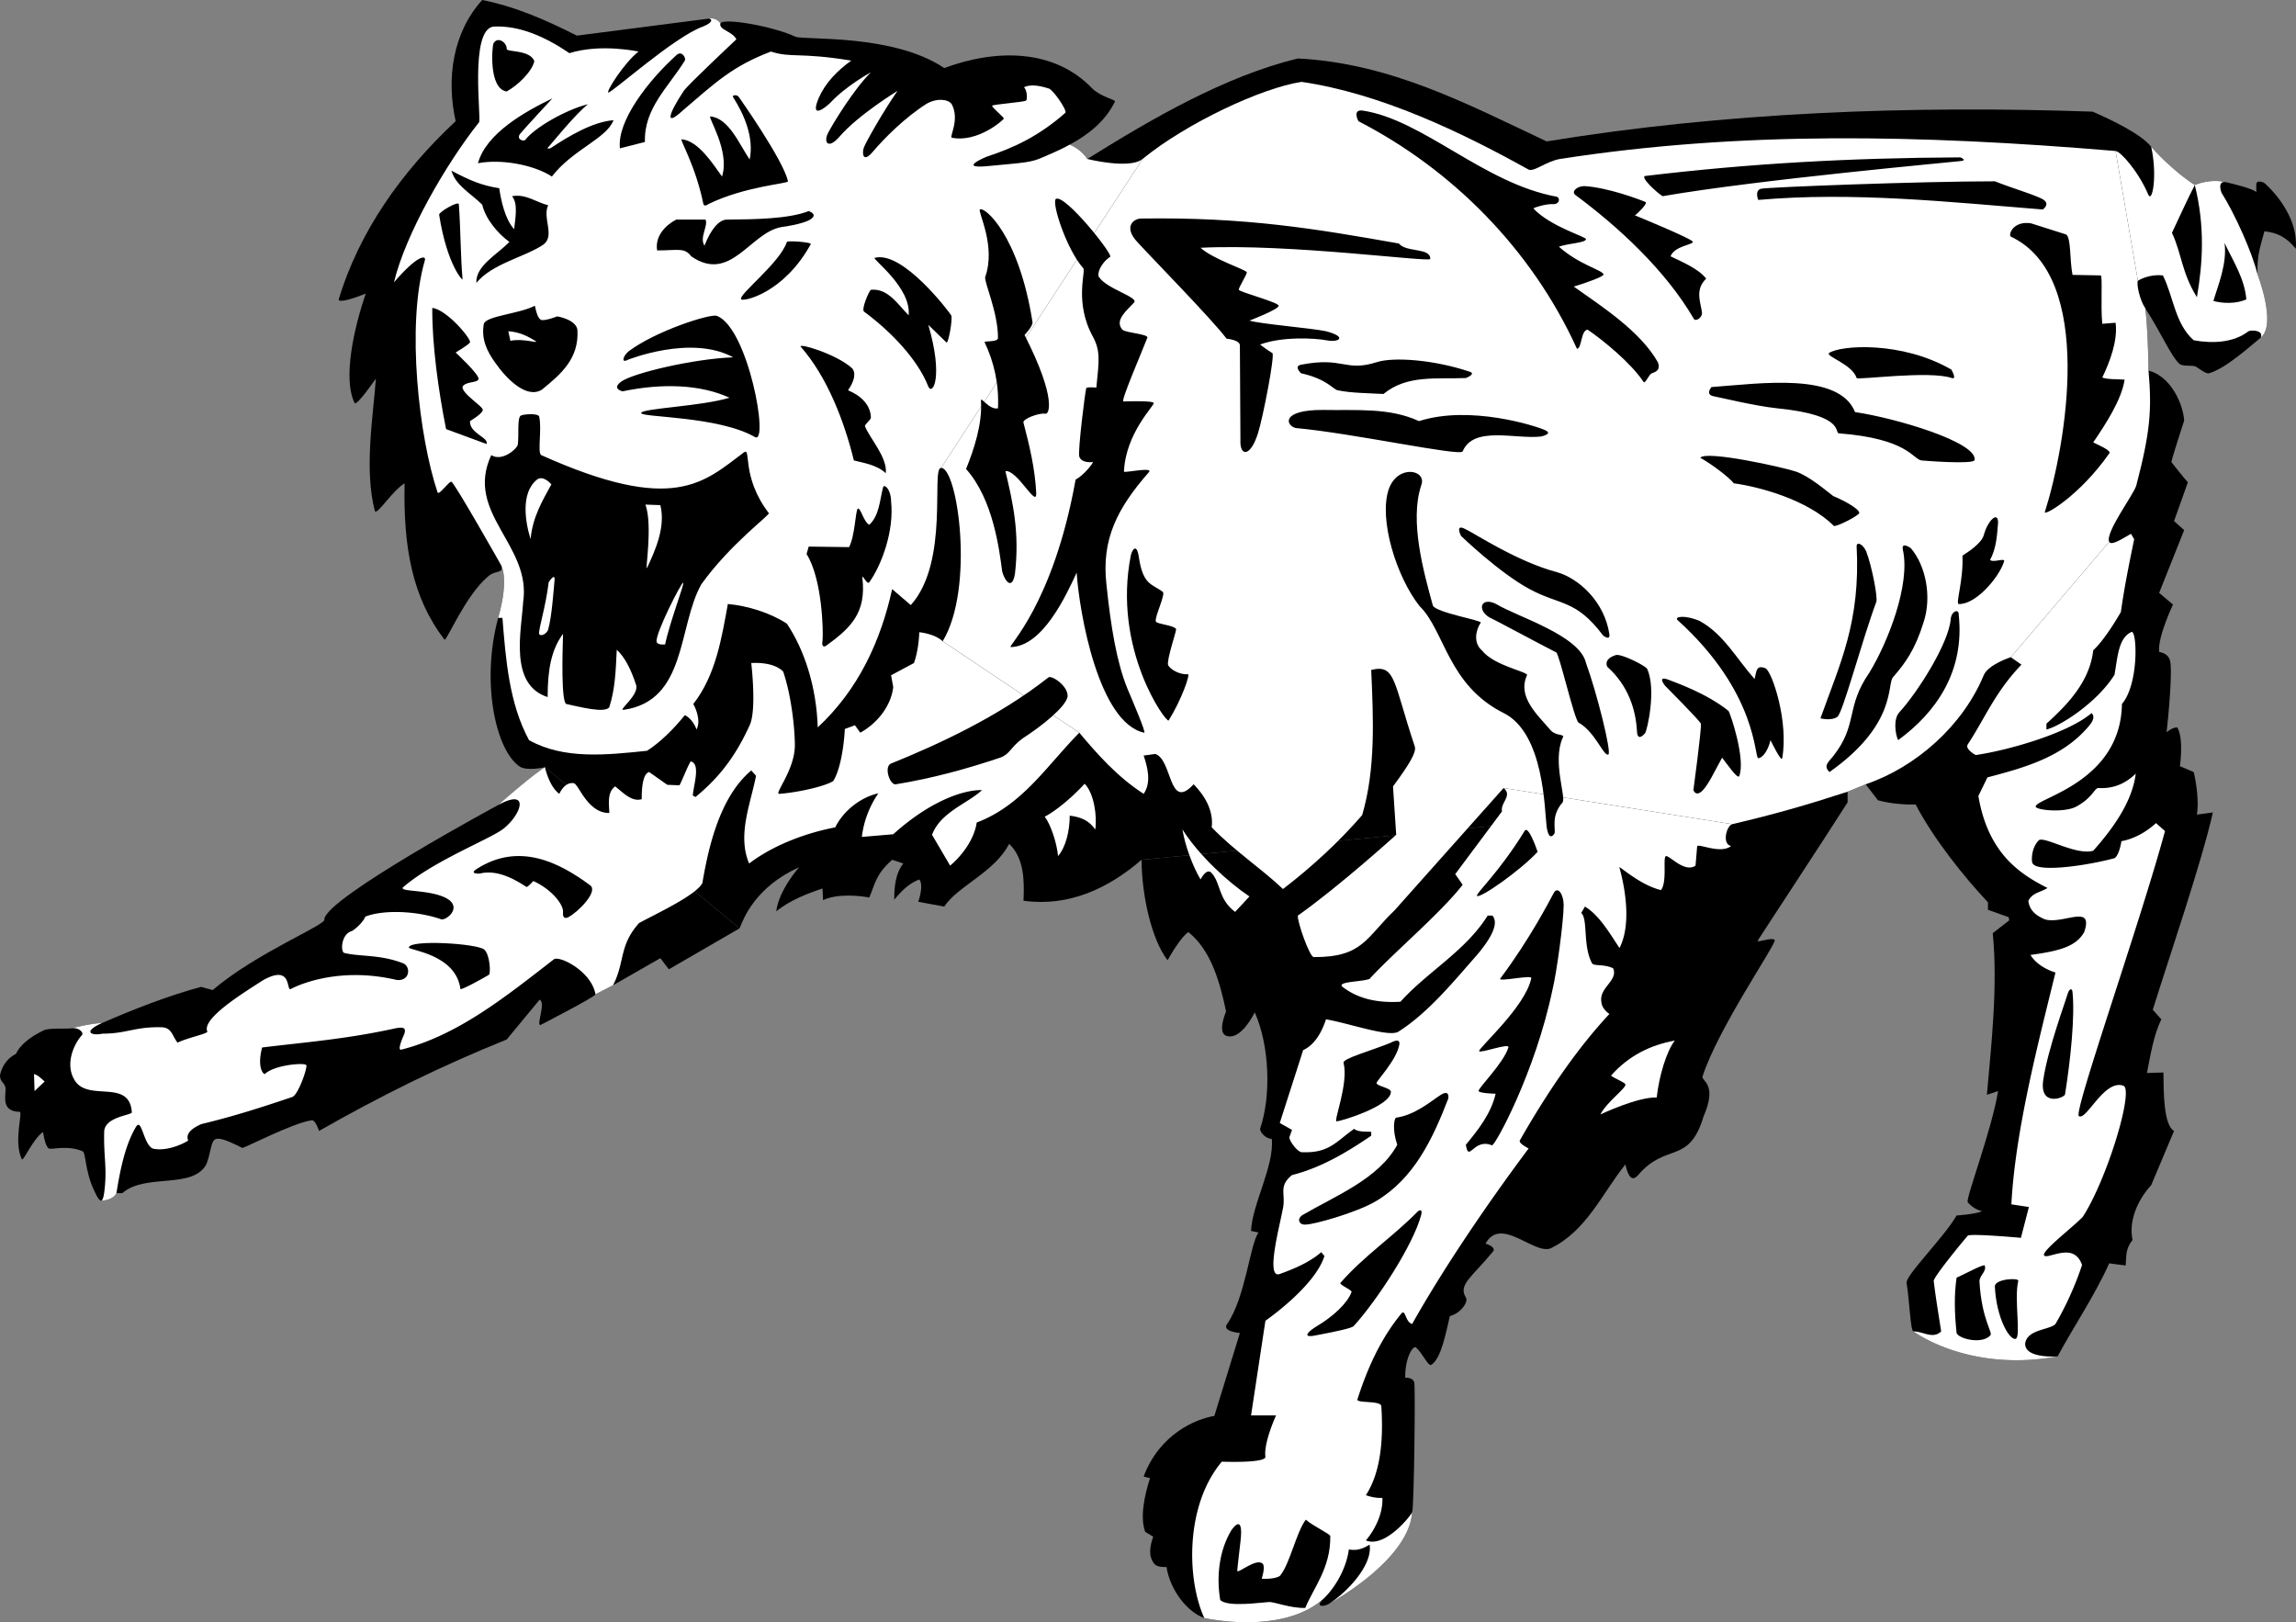 <svg xmlns="http://www.w3.org/2000/svg" width="431.836" height="305.101"><rect width="100%" height="100%" fill="#808080" stroke="none"/><path d="M102.5 144.297c-2.828 1.785-8.8 7.101-8.8 7.101s-32.454 17.493-32.7 21.5c.54.977-12.75 6.258-21 13.301l-2.2-.601c-6.476 1.773-12.78 4.265-18.6 6.8 0 0-2.028.032-5.7 1-.95.133-3.957-.09-5.102.301-1.57.723-4.355 2.25-5.398 4.5-2.035 1.051-2.7 2.727-3 4 .012 1.746 1.332 1.23 1 3.399.04.765-.621 3.48 2.7 3.5.64.054-1.196 5.554.398 8.902.242.61 2.09-3.848 4-5.102 0 0 .347 2.704 1.101 3.102.473.266 3.477-.688 6.301.5.719.29.406 3.754 2.3 7.598.481 1.101.927 1.777 1.298 1.699 2.293-.09 2.8-1.399 2.8-1.399H23c4.395-3.824 13.129-.656 15.8-5.398 1.727-4.496-.14-6.586 6.798-3.102.539-.074 9.691-4.777 13-5.199.742-.156 1.402 2 1.402 2 11.879-6.777 23.098-12.277 35.3-17.199l6.2-7.5c1.18.652-.582 4.504.098 4.797 0 0 10.43-5.352 10.402-5.797l3.3-1.703 8.9-5.098 1.6 2.098 13.298-7.7-36.598-30.3M214.7 161.7c.046 6.69 1.866 14.964 4.898 18.898.636-1.149 2.543-4.375 3.902-5.301 4.36 3.418 6.004 9.754 7.098 14.902-.246.692-1.563 3.918 0 4.598 2.25.785 4.3-2.293 5.402-4.399 2.77 6.243 3.125 15.657 1 21.899.098 1.035 1.418 1.914 2.2 1.902.495 5.082-3.716 12.332-3.9 17.301l1.4.297c-1.598 2.172-2.446 12.23-5.9 17.203-1.034 1.438 2.4 1.7 2.4 1.7l-4.802 15.597c-3.472.566-10.308 3.383-13.3 11.402l1.203.301c-1.055 3.238-1.926 7.43-.903 10.098l1.5.902c-.625 1.77-.964 3.691.2 5.098.64.777 2.3.601 2.3.601.688 4.43 3.973 8.508 7.102 9.598 0 0 14.559 3.34 22.398-3.598-1.68 1.586.114 1.531 1.102.899 0 0 14.965-8.04 15.598-17.2.367-.843.629-23.46.402-24.398-.242-.996-1.7-.902-1.7-.902-.066-3.676 1.4-6.02 2-5.7 1.247 1.059 2.274 3.579 2.9 3.301 1.925-1.277 2.745-6.117 3.5-9.199 1.945-.437 3.562-2.637 3-3.5-1.493-2.363 1.148-3.828 5-8.5.84-.758-.657-1.46-1.302-1.602 2.848-5.226 9.036 2.02 12.2.899 6.75-3.223 9.742-10.348 14.101-15.797.305 1.223.922 3.715 2.399 2 5.27-6.203 9.55-1.863 12.3-11 2.649-6.055-.285-6.645-.199-7.5 2.88-9.027 13.938-25.043 13.602-25.703-.43-.633-3.422.598-3.203.101.71-1.152 12.804-19.535 16.902-26v-2L214.7 161.7m136.198-14.2 2.301 3c2.262.645 5.121.863 7.102.797 3.41 6.555 9.238 13.773 13.597 18.402v1.399l3.903 1.402.097.598-3.097 2.402c.988 10.05-.29 21.184-1.102 30.398l2.102-.699c-1.156 7.281-6.153 20.305-5.703 20.899.761.902 1.64 1.43 2.703 1.699-1.281.566-4.801.8-4.801.8-2.309 4.055-9.68 11.317-9.402 12.7.558 3.39.71 9.066 1.3 9.101 0 0 10.301 7.774 27.102 4.7 3.043-5.66 7.004-11.465 9.7-17.5l3.1.402c.161-1.879-.077-3.082 1.298-4.8-.758-3.442.855-7.434 3.5-10.302l4.3-10.199c-1.957-1.129-1.957-7.144-2-11l-3.097.098c.676-3.399 1.203-6.918 2.699-10.098l-1.602-1.8c2.895-9.274 9.258-27.903 11.301-37.102l-3 .402c.399-2.289-.097-6.015-.601-8L410 144.098s.777-5.227-.5-7.301c-.71.004-1.355.414-2 .902.293-2.426 1.211-12.078.598-13.601-.239-.73-.809-1.25-2-1.5-.328-2.746 2.601-8.899 2.601-8.899l-2.601-2.199 4.703-11.8-1.903-1.7 2.602-7.3c-.848-.907-3.102-3.802-3.102-3.802.008-.437 2.403-7.8 2.403-7.8-.223-3.313-2.63-8.387-6.703-9.399 0 0-.075-7.328-.598-11.699l-52.602 89.5"/><path d="M403.5 58c3 4.629 4.906 9.176 6.5 10.5.973.508 2.367.07 3.098.5.37.23 1.836 1.402 2.402 1.2 3.27-.99 7.777-5.15 9.7-6.7 3.081-2.43-.602-11.902-.602-11.902-.13-3.563.543-5.293 1.3-8.098 2.528.281 4.188 1.164 5.903 3.297.437-5.363-3.301-9.98-5.801-12.297-.52-.383-1.531-.543-1.602 0-.093.395 0 1.598 0 1.598-1.18-.762-4.191-1.465-5.597-1.801-3.172-.8-6 .5-6 .5-4.54-2.95-8.203-7.2-8.203-7.2-1.95-2.406-7.184-4.913-11-6.597-34.618-1.2-69.157.121-102.7 5.598-14.902-7.016-29.336-14.715-46.8-15.598-13.774 3.348-27.504 11.355-39.598 18.898L93.7 116.2c-3.266 12.063-.481 25 4.1 28 1.43.856 4.7.098 4.7.098l36.598 30.3c.761-1.894 2.96-7.761 11.203-11.5 0 0-3.813 4.266-4.301 8.301 2.512-2.07 5.945-3.39 8.7-4.3l.1 2.199c2.66-1.29 6.91-.848 8.7-.5 1.086-2.516 1.145-4.309 4.3-7.098l2.098.7c-1.527 1.855-1.73 4.73-1.699 6.8 1.578-1.922 2.899-3.097 4.7-3.8.93 1.144-.2 4.199-.2 4.199l4.899.902c2.449-3.812 9.488-6.45 12.203-11.8 2.86 2.738 2.86 6.964 2.699 10.698 8.52 1.192 16-2.328 22.2-7.699l132.8-12.8 3.398-1.399L403.5 58m-199-28.102s-1.004-1.734-3.3-2.699c3.116-1.664 6.66-4.234 8.5-8.101.12-.395-2.63-.836-4.302-2.5-7.105-7.38-17.91-7.465-27.8-3.801-9.688-6.524-26.52-5.203-28-5.899-4.262-1.988-13.59-3.597-14.098-2.5-.848-1.242-2.2-.898-2.2-.898l-24.8 3.2C102.809 3.831 97.09 1.276 90.7 0c-5.49 6.031-6.81 14.656-5 22.797-10.345 9.633-18.177 20.898-22 33.5-.071.797 3.23-.305 5.1-1.098-2.16 6.27-4.402 15.973-2.1 20.598.359.676 4-4.598 4-4.598-.56 7.453-2.212 17.11-.2 24.899.387.925 3.25-3.805 5.598-5.2-.258 12.063 1.457 21.524 7.5 29.399.379.375 3.902-8.227 8.101-11.797 1.52-1.469 3.215-.41 2.5-2.3 0 0 1.66 2.374-.5 10L204.5 29.897"/><path fill="#fff" d="M177 88c-1.941-.07 1.652 17.676-5.7 25.797l-3.5-3c-2.155 9.723-6.308 18.86-14 26-.23-7.727-2.573-14.695-5.8-19.5-3.125-2.059-7.438-3.379-11.102-3.7-1.144 6.231-2.23 13.348-6.5 18.801.516.926 1.465 3.227.602 4.801-.379-1.164-1.336-2.336-2.2-2.699-1.921 2.418-4.605 5.113-7.1 6.7-7.626.792-15.634 1.671-22.2-2-3.73-6.891-4.375-15.118-5-23h-.8c2.16-7.626.5-10 .5-10s-8.755-15.485-9.302-15.602c-.449-.118-2.375 2.672-2.597 2C78.844 82.355 76.35 61.234 79.898 49c.34-1.04-1.308-1.148-5.8 4.098 2.18-9.118 9.816-22.325 16-30.098.48-.559-1.828-17.387 2.703-18 5.148-.266 10.097 2.152 14.297 5 5.922-1.86 13-.3 13-.3-2.57 1.964-6.067 7.398-5.7 7.698.47.27 12.372-10.464 17.801-12.398 2.051-.816 1.719-1.477 1.102-1.5 0 0 1.351-.344 2.199.898-.371 1.215 2.246 1.457 3 3 0 0-8.98 8.407-9.902 9.7-2.93 4.41-3.59 6.828-.2 3.699 6.18-5.285 9.348-8.344 16.602-11.098 3.879 1.25 5.309.094 15.098 1.7-2.696 1.968-4.84 4.167-6.098 7-1.766 4.18 1.203 1.898 2.2.898 2.991-3.207 7.6-5.7 7.6-5.7-3.183 3.157-7.054 9.505-8 11.301-.968 1.723-.148 3.383 2.098.801 3.575-4.137 10.903-8.601 10.903-8.601-2.653 3.793-6.008 9.746-6.301 10.601-.367.793-.367 3.27 1.7.801 2.003-2.371 5.933-6.367 10.1-9 2.079-1.148 4.114-.797 4.7.098 1.559 2.898-.477 6.144 0 6.3 4.914 1 9.809-3.402 9.8-3.601.009-.242-2.245-2.11-2.202-2.399-.043-.261 6.226-.699 6.402-1 .266-.25.164-1.976-.402-2.5 1.16-.554 2.812-.335 4.5.2.84.015 3.59 4.086 3.3 4.601-5.144 4.52-9.828 6.633-14.898 8.301 0 0-5.82 2.402.7 1.7 6.46-.618 7.671-.618 9.898-1.602.898-.422 2.894-1.168 5.101-2.399 2.297.965 3.301 2.7 3.301 2.7s7.96 2.003 10.398 0L177 88m220.898-59.602c.926.059 4.313 3.836 6.2 8.301.754 1.363 1.675-3.828.5-9.101 0 0 3.664 4.25 8.203 7.199 0 0 2.828-1.3 6-.5-.88-.297-1.594.172-1 1.902 2.558 4.063 5.785 11.25 6.797 15.399 0 0 3.683 9.472.601 11.902.617-1.398-1.699-1.473-2.3-1.203-2.79 2.164-6.72 2.34-10.301 1.703-3.547-3.145-3.782-8.176-5.797-12.203-1.68-.195-3.469.258-4.703 1l-4.2-24.399"/><path fill="#fff" d="M402.098 52.797c-.29.594.297 3.527 1.402 5.203.523 4.371.598 11.7.598 11.7.64 7.374.347 11.484-2.297 21.597-.403 1.574-5.918 8.894-5.102 10.601l-18.5 21.7s-4.258 1.363-5.101 3.402c-3.91 9.445-12.711 17.277-22.2 20.5l-3.398 1.398c-7.441 2.422-13.922 4.297-21.7 6.102l-43-6.8-20.5 23c-5.402 5.171-5.988 8.835-15.202 8.8-.758.035-3.106-6.563-3-7.8 7.816-5.512 18.5-15.2 18.5-15.2l-.598-9.102c3.113-4.207 4.434-6.437 4.098-7.5-4.063-12.136-3.567-15.566-8.2-14.398.41 9.129.848 18.629-1.699 27.297-4.226 4.887-9.422 9.726-14.898 13.902-4.114-3.91-9.13-7.168-13.403-11.601.403-3.137-1.359-6.04-3.398-8.098-4.738 5.14-3.945-4.598-7.2-5.703l-2.202.3c.734 2.153 1.496 5.087 0 7.2-4.926-3.168-8.797-7.54-12.098-11.5l-25.7-17.2c6.048-9.933 2.821-32.667-.3-32.597l37.898-58.102c8.297-6.78 22.465-13.394 29.903-14.5 14.738 2.16 29.918 9.375 42.699 16.5 1.078.446 3.277-1.535 5.898-2 33.903-5.257 67.563-4.597 104.5-1.5l4.2 24.399"/><path fill="#fff" d="M396.7 101.898c.413.844 2.847-.828 4.1-1.5l.598 1c-.918 4.543-1.793 8.68-2.5 13.7 0 0-2.851 5.062-5.199 7.199-.664 5.879-4.8 10.191-8.8 13.8v1.102c2.683-.664 9.574-5.12 12.8-10.3.59-3.329.735-6.848 3.102-8 1.152-.903 1.594 9.656-1.703 13.5-.223 14.492-15.625 17.57-16.2 19.199-.453.718 5.239 1.363 7.602.101 2.945-1.582 3.387-3.344 4.098-3.5 2.515.156 4.851-.543 7.101-2.699-.656 5.293-4.293 10.336-8 14.5-3.215.91-9.05-2.695-10.199-2-1.113 1.063-1.465 2.91-1.3 4.098.245 2.246 10.66.632 15.5-.7.734-.43 1.175-2.336 1.3-3.199 2.512-.457 4.79-1.824 6.5-3.402l1.7 1.5c-4.923 18.078-17.274 52.926-16.2 53.601 1.422.938 4.766-7.011 8.398-5.699 1.97.918-3.164 17.785-7.699 24.7-2.8 2.765-9.691 7.898-6.398 7.3 2.101-.488 5.066-1.75 6.297 1.7a59.363 59.363 0 0 1-5 11.101c-1.07 1.145-5.352.969-5.7 3.7-.066 2.87 6.102 2.398 6.102 2.398-16.8 3.074-27.102-4.7-27.102-4.7 1.809.008 3.657 1.504 5.2 0-.465-3.039-1.059-6.523-1.399-9.5.012-.765 4.938-6.8 6.399-8.5.57-.46 10 .399 10 .399l1.5-5.797-3.297-.5c.742-13.91 5.035-30.277 8.297-43.602 0 0-3.2-.843-4.7-3.3 5.243-.735 8.543-1.504 10.102-4.301 1.852-5.453-3.98-1.383-7.402-2.399-1.504-.636-2.914-1.601-3.098-3.5.8-1.535 2.23-1.535 3.598-2.398-4.887-2.48-11.157-6.285-13-17.3l1.703-3.5c7.004-1.833 14.328-3.856 19.199-9.802.52-.656 1.094-1.535.398-2.3-4.5 3.847-15.785 7.035-21.8 7.902 0 0-2.059-1.086-1.5-2 3.293-5.027 5.164-9.867 10.101-15l-2-1.402 18.5-21.7M325.8 155c-1.14.395-1.933 3.8-.202 4.098-1.993 1.636-6.364-.621-6.399.101l-.3 3.598c-1.981 1.371-4.653-1.68-5.5-1.797-.766-.031.261 4.75-1 6.398-4.165-1.003-8.184-4.933-7.801-4.199 1.199 4.371 2.168 10.852 0 15.098-1.88-2.836-3.844-6.211-6.5-7.797l-.7 1.2c1.301 1.152.274 6.136 2 9.398.329.699 2.059.113 4 1 1.024 2.34-2.734 3.629-2.199 6.402.082 1.012.934 1.805 1.5 2.2-6.285 6.73-11.922 15.152-16.8 23.698-.399.547 1.066 1.278 1.601 1.602-7.867 10.531-15.934 22.41-21.902 33-1.305-.352-1.22-2.816-2-2-3.97 4.816-6.465 10.477-8.297 16.2-.133.76 4.531.144 4.5 1.3.383 5.824.004 12.25-2.903 16.7 0 0 1.614.624 3.102.5.156 2.968-1.488 6.136-3.102 8 3.52 1.51 8.364-4.505 8.7-5.302-.633 9.16-15.598 17.2-15.598 17.2 3.27-2.063 8.219-7.235 7.598-11.098-1.47.895-2.57 1.156-3.899.898-.605 4.309-3.18 7.805-4.8 9.301-7.84 6.938-22.399 3.598-22.399 3.598-3.305-7.25-3.629-21.152 3.3-29.399 0 0 8.18.325 8.2-.898-.371-2.648 2-7.8 2-7.8h-4.7l2.7-17.802s9.367-6.468 11.098-12.199l-.598-.699c-2.16 1.883-5.066 3.117-7.8 4.098-2.72 1.011-.02-8.989.5-11.899.8-3.074-.934-4.484 1.8-6.699 5.453-1.39 10.203-4.207 14.898-7.402v-.7c-.207-.156-2.464.137-3.199-.601-3.37 2.355-4.664 4.582-9.699 4.402-.86.153-2.473-2.047-2.5-2.8l.5-1.399-2.3-1.3 4.398-13.7c2.562-1.184 3.734-4.117 4.3-5.8 4.512.804 11.461 3.296 13.5 2.398 5.793-3.618 10.868-9.953 14.903-14.5 1.562-1.875 4.472-5.575 2.898-7.399h-.898c-4.156 6.664-11.344 10.567-16.403 16.2-4.355.261-7.996-.56-10.898-2.801-1.172-1.016 3.727-.926 5.098-1.5 4.347-4.793 13.351-12.332 17.5-17.7l-1.399-2 8.801-11.8c-.344-1.63 2.031-2.953.3-4.399l43 6.801M203 137.797c-6.203 6.305-10.691 13.61-19.3 16.902-.458 3.133-2.743 6.211-5 8.098L175.3 157c1.606-4.273 6.653-5.855 9.4-8.402-3.216-.094-9.493 1.812-16.7 8.3l-5.902.5c.347-2.882 1.375-5.668 3.101-8.199-3.312.742-6.566 3.262-8.101 6.399-5.067.972-11.344 3.113-16.2 6.8-2.27-5.359.282-11.253 1.301-16.5l-.898-1c-6.196 5.188-8.188 15.34-9.203 21.2-1.332 2.351-8.371 5.578-11.899 7.5-3.808 4.238-2.633 7.32-4.898 11.699L112 187c-.766-4.324-6.66-7.277-7.8-6.602-8.868 6.868-18.02 14.305-28.7 17-.91.274.398-2.601.398-2.601.711-1.633-.058-1.742-2-1.297-9.171 1.973-16.648 2.523-24.597 3.5-.852 3.23-.082 4.852.5 5 1.726-1.688 7.273-2.191 7.797-1.703.312.348-1.45 5.515-2.598 6-7.32 2.488-12.16 3.918-17.102 5.101-.867.38-3.199 1.454-2.5 3.102-1.05.707-4.23 2.113-6.699 1.5-1.746-.879-2.039-5.809-3.101-4.102-2.106 3.485-3.043 8.414-3.7 12.5 0 0-.507 1.309-2.8 1.399.195-.129.375-.586.5-1.5.609-4.617-.125-6.54 0-11.399-.004-2.867 5.172-3.148 5.203-3.699-.442-6.312-7.906-2.058-10.602-5.8-2.015-2.903-.531-6.672 1.102-8.602.699-.535-.551-1.633-1.801-1.399 3.672-.968 5.7-1 5.7-1-3.677 1.637-2.102 2.454.1 2 4.485.012 6.13-1.34 11.098-1.199 1.922.04 2.012 1.68 3 2.899 1.653-.868 5.7-1.688 5.602-2.098-1.074-2.375 6.23-6.922 10.398-9.602 5.657-3.218 4.368 2.09 5.301 1.602 0 0 8.012-4.496 19.899-1.703 2.488.285 2.707-2.414 1.3-3.098-4.386-1.75-8.398-1.242-11.199-2-.668-.336-.52-3.562 1.5-4.101 1.059-.633 2.305-2.028 2.5-2.7 3.254-1.308 9.559-1.16 14.301.5.832.247 3.766-1.953 1.398-3.699-3.058-2.07-9.804-1.336-8.5-2.402 5.618-4.828 15.79-8.793 18.602-10.797 3.559-2.656 5.32-7.938-.8-4.602 0 0 5.972-5.316 8.8-7.101 0 0 .766 3.621 2.7 5 0 0 .945-2.277 2.698-2 .942.105 2.57 5.648 6.7 5.601-.04-1.753-.434-3.867 1.101-5 1.453 1.133 3.13 2.98 5 2.399-.023-1.883.164-4.8 1.399-5.098l3.402 2.399 2.3.101c.602-1.14 1.427-3.375 2.098-4.5 1.91.41.575 4.352.403 6.399l.5.3c4.836-3.945 7.773-8.171 10.199-13.5 1.352-2.855.3-11.699.3-11.699 1.637-.101 4.454.043 6 1.598 1.505 4.387 2.18 10.457 2.2 13.8.04 4.739-4.066 9.36-2.902 9.2 3.675-.281 8.66-1.453 10.101-2.399 1.238-1.867 2.008-6.093 2.2-9.8l1.902-.7 1 1.399c3.183-1.742 5.82-5.043 6.199-8.598l-.402-2.199 4.3-2.3c.961-2.669 1-5.802 1-5.802 1.633.211 3.332.711 4.403 1.7L203 137.797"/><path d="M95.3 9.2c-.027.628 4.387.116 5.2 2.3-.46 2.04-3.203 4.605-5.2 5.7-3.402-.477-2.757-8.368-2.5-9 .77-1.481 2.56-.188 2.5 1m33.5 2.198c-3.109 5.016-7.706 8.997-7.5 15.301l-4.702 1.2c-.586-5.149 5.37-12.801 10.703-17.602 1.008-.836 1.777.707 1.5 1.101m19.399 22.7c.093.445-8.032.898-15 4.3-.31.25-.747.399-.9 0-1.46-7.23-4.51-12.214-4.1-12.199 3.167.246 5.952 4.735 7.6 7 1.536-4.847-2.76-11.27-2.202-11.3 3.472.296 5.425 5.19 7.402 8.101.84-4.14-1.008-8.41-3.102-11.703-.312-.473.817-.563 1.102 0 0 0 8.426 11.933 9.2 15.8m-49.4-7.8c1.696-2.238 7.575-5.66 11.798-6.7-2.375 1.833-7.067 7.673-7.399 8-.629.512.301.301.301.301 3.535-2.332 7.906-4.957 11.898-5.3-1.351 3.511-7.66 5.492-11.597 10.601-3.453-2.25-9.66-3.336-13.903-2.5 1.516-5.586 8.747-9.664 14-12.199 0 0-5.554 5.984-6.097 6.7-.73.984.644 1.476 1 1.097M292.8 37c.622.184.622 1.355-.6 1.398-1.126-.117-3.325.485-3.802.801 3.262 3.485 10.04 5.332 9.903 5.801-.16.703-3.414.762-5.102 1.398 3.813 3.399 8.11 4.352 8.399 5.2.109.398-3.192 1.57-5.598 2.3 5.34 3.79 12.469 8.364 15.8 14.2.614 1.57-.488 1.863-1.1 2.101-.59.164-1.294 2.184-1.602 1.598-2.332-3.52-7.61-7.848-10.5-9.797-1.293.117-1.07 3.562-2 3.598-8.57-18.844-23.594-33.786-41.098-42.801 0 0-1.25-2.274.8-2 11.38 1.719 22.731 13.687 36.5 16.203m75.9-7.402s1.456.566 0 .699c-1.36.176-37.99 3.476-56 6.601-1.087-.66-4.212-3.566-3.302-3.8 19.774-2.36 38.25-3.395 59.301-3.5m-274.801 5.8c.309 2.223 1.082 5.856 2.801 7.7.149-1.735.832-4.75-.398-6.2 2.636-.484 4.617 1.188 6.797 1.7-1.125 2.39 1.34 5.734-.899 7.402-3.48 2.36-9.617 3.547-12.601 7.2-.184-3.212 3.953-5.348 6.203-7.7-2.23-1.629-4.496-4.36-5.102-7-2.21-2.2-4.96-3.563-5.8-6.402 3.59 1.894 5.68 2.773 9 3.3m290.499 2.2c1.204.882-.199 1.8-.199 1.8-17.719-1.425-35.8-3.359-53.5-1.8 0 0-.758-1.735.5-2.098 1.16-.297 29.871-1.398 44-1.402 3.297 1.324 7.98 2.668 9.2 3.5M309.5 38c.492.21-1.559 2.219-2 2.5 0 0 11.043 4.516 10.898 5-.09.57-3.418.746-4.199 2.7 2.102 1.038 5.227 2.3 6.7 4.198-2.169 2.114-1.028 4.461-.801 6.301.164.996-1.098 1.817-1.5 1.301-5.32-9.164-14.25-17.39-22.399-23.402-.652-.735.594-1.614 1.801-1.598 4.277.246 10.18 2.43 11.5 3m103.3-3.203c1.973 7.95 1.473 14.777.4 21.101-2.888-4.636-2.915-8.421-4.7-12.101 1.344-2.832 2.988-6.485 4.3-9m-204 13.5c-1.905 1.293-2.5 3.297-2.1 3.8 1.448 2.247 7.519 3.786 6.6 4.801-1.37 1.493-3.745 3.34-2.202 5.102.59.594 4.882.812 4.703 1.5-1.188 3.05-5.102 12.074-4.5 12 0 0 5.535-.215 5.699.297.102.5-5.313 5.715-5.602 12.902.07.293 5.903-1.027 4.602.2-5.828 6.671-8.863 12.503-7.902 21 .847 8.136 1.941 14.624 3.902 19.5 1.008 2.382 3.648 8.546 3.2 8.398-8.571-1.836-12.2-22.516-12.7-30.098-2.031 4.395-6.41 13.875-12.402 14-.739-.035 7.953-7.847 12.203-31.5 1.094-.57 2.633-2.152 3.297-3.3-1.278.113-2.286-.149-2.598-1-.332-.868 1.098-12.305 1.3-12.899.15-.281 1.9-.102 1.9-.102.538-5.136.76-6.894-.602-9.5-3.7-6.636-1.223-12.59-1.899-13-3.12-3.535-5.98-12.336-5.101-13 1.761-.875 10.78 10.454 10.203 10.899"/><path d="M86.3 38.398c.34 4.657.321 9.961.7 14.102.168.523-2.91-2.559-4.402-12.102-.16-.464 3.582-2.664 3.703-2m107.899 22.2c.077.777-1.5 2.402-1.5 2.402 6.265 12.316 4.507 15.102 3.898 14.797-1.297-.164-4.38 1.039-4.098 1.703 1.129 4.324 2.184 8.68 2.398 13.297.07 2.797-3.558-4.465-5.8-4.2 1.449 6.048 2.68 11.614 1.8 19.301-.55 3.313-1.98 1.223-2.398-.398-.547-4.074-1.672-13.559-6.8-19.3 1.456-3.587 3.085-8.446 2.8-12.802-.09-1.035 1.45 1.715 3.2 1.399.23-4.524-.762-8.75-2.5-12.399-.352-.375 2.62.063 2.5-.898.01-4.781-2.63-10.477-2.4-11.402 2.079-5.895-1.44-12.274-1-12.7.88-.601 7.333 4.825 9.9 21.2M152 41.5c-1.488.66-4 1.074-5 1.2-5.91.995-9.563 10.652-17 5.5-1.25-1.669-2.352-1.118-6.402-1.102-.457-2.657 1.586-4.79 3.601-5.801h5.5c.54 1.187-1.199 3.367-.199 4.902 1.195-3.062 2.738-4.945 4.3-4.902 5.048-.043 11.516-.106 15.298-1.598 0 0 2.172.672-.098 1.801m111.098 4.297c1.39 1.726 6.011.734 5.902 2.902 0 .692-26.621-2.937-43.2-2.101 2.345 2.156 8.548 4.113 8.7 4.601.07.395-1.602 2.946-1.5 3.301.027.39 7.508 2.371 7.5 3 .008.691-5.5 2.797-5.5 2.797 2.098.644 11.867 1.437 14.398 2 4.09 1.066 2.442 2.164.102 1.703-2.281-.418-8.332-.746-12.5.797 0 0 1.418 1.094 2.3 1.601.548.266-1.76 12.145-2.702 15.102-1.477 4.633-3.457 4.3-3.297 1.2l-.102-17.7c.051-1.086-2.5-1.3-2.5-1.3-2.62-3.528-14.172-15.298-16.8-18.2-2.649-2.816-.72-4.426.8-4.402 19.649-.286 32.785 1.937 48.399 4.699m125.5-1.699c.96.675.632 4.636 1.203 7.601l5.297.098c.402.016-.04 5.625.3 9.101l2.5-.199c.461 3.278-1.078 7.395-2.5 10.301.98.39 2.743.281 4.2.398-.555 3.778-3.57 8.375-5.899 11.801 1.801.887 3.45 1.614 3 2.098-5.597 7.984-12.308 11.836-12.101 11 3.949-12.473 9.582-44.3-6.399-51.797-.52-.387.473-3.027 3.801-2.5l6.598 2.098m-236.098 1.8c-5.05 9.215-12.617 10.864-13.102 10.399-.617-.856 7.29-6.82 8.602-10.797.11-.29 4.621.043 4.5.398m26.398 13.399c.34.547-.539 5.496-.898 5.101l-3.402-3.3c2.882 9.855.793 13.375 0 11.601-2.004-5.156-7.13-10.437-12.098-14.101-.531-.407.898-3.817 1.3-4.098 3.25-.332 5.141 2.855 7.098 4.797.532-5.176-6.84-10.563-6.398-10.797 5.277-1.46 14.078 10.242 14.398 10.797m-77 .903c.907.093 2.903-.7 2.903-.7s3.488.562 3.797 2.5c.351 5.434-3.082 8.36-6.7 11.297-2.894 1.77-6.656-2.082-8.699-5-1.652-2.274-2.71-4.54-2.199-7.399.457-1.496 6.684-1.87 9.598-3.398.21.914.539 2.562 1.3 2.7m-13.5 4.198c-.328.504-2.699 1.899-2.699 1.899s4.551 4.215 4.301 5c-.191.754-2.324.383-3 1.402-.262 1.27 3.91 3.754 3.8 4.399 0 .675-2.402 2.101-2.402 2.101-.128 2.313 3.61 3.082 3.102 4.301l-7.602-2.8c-1.437-7.173-2.648-15.888-2.597-22.802 2.851.403 7.386 5.903 7.097 6.5M142 82.2c-6.824-3.942-21.215-3.68-21.402-4.5-.164-.895 11.34-1.27 16.601-2.903-5.48-2.524-12.738-2.746-20.101-1.2 0 0-2.106-.44-.297-1.8 2.16-1.613 13.597-4.32 21.097-4.598-7.937-4.344-19.898.5-19.898.5-1.129.613-.89-.664.2-1.601 5.093-3.856 15.39-7.137 16.6-6.7 5.923 2.16 9.9 24.313 7.2 22.801"/><path fill="#fff" d="M100.8 64.2c.45.417-2.523-.618-4.8-.102l-.402-1.801c2.066.14 3.625.89 5.203 1.902"/><path d="M159.5 73.398c2.36.965 4.23 2.723 4.3 5.102.04.484-1.28 1.363-1.1 1.7.87 2.218 4.245 5.84 3.898 8.8-1.66-1.582-4.227-1.95-6-2.402-1.832-7.47-5.032-15.735-10-21.399-.508-.738 6.566 1.317 9.601 4 0 0 1.442 1.094-.699 4.2M367 69.5s1.148 1.93.098 1.598c-4.172-1.457-17.653.406-17.899 0-.777-2.567-5.84-4.067-5.199-4.7 2.148-1.484 13.66-2.3 23 3.102m-90.602.398c1.329.43-.699 1.2-.699 1.2-5.57.23-11.054-.653-15.5 3-2.512-.149-6.176-.168-8.601-.7-.86-.136-1.946-2.101-6.899-3.199 0 0-1.437-1.344 0-1.601 8.008-1.582 8.238 1.437 14.301-.5 3.18-.996 10.715-.438 17.398 1.8m72.5 7.602c7.774 1.152 22.954 5.664 22.5 9-.117.937-10 .098-10 .098-1.648-.246-2.527-4.094-15.5-5.098-1 .012 1.422-3.398-11.597-4.703-4.324-.457-10.52-1.996-12.102-2.297-1.5-.36-.3-1.703-.3-1.703 9.25-.68 23.992-2.836 27 4.703m-82.001 1.7c9.582-3.079 22.047.921 23.7 1.698 1.648.723-.797 1.2-.797 1.2-4.742.55-12.66-2.09-14.703 2.8-.453.977-20.836-3.453-31.399-4.398-1.906-.492-2.785-3.426 5.102-3.402 6.34.125 12.41-.493 18.097 2.101m-165.5-.902c.575 2.402-.37 6.844.403 7.3 24.969 11.204 30.578 5.118 38.097-.5 1.497-1.097-.59 4.489 4.7 11.403.32.3-7.16 5.695-12.7 13.398-4.445 7.98-2.687 21.883-14.597 23.602-1.203.152 3.11-2.86 2.297-4.8-.86-2.637-2.028-5.079-3.598-6.5-.188 3.972-.297 7.359-1.402 10.8-.809 1.203-5.63-.074-8.098-.602-.96-.503-.719-9.46-.602-13.199-2.23 3.035-2.89 6.754-2.898 11.899-7.297-2.352-4.941-12.403-4.602-17.899 1.598-10.722-11.078-16.703-6-27.601 2.055 1.304 4.891-1.227 5-2 .223-1.887-.132-4.813.5-5.399.36-.293 3.13-.535 3.5.098m243.402 15c1.595.644 4.61 2.187 4.9 3.101.237.45-4.47 2.825-4.802 2.5-4.906-4.914-14.078-7.375-18.8-8-.887-1.136-4.078-3.554-6.297-4.8.988-1.461 15.87 1.84 18 2.601 2.48.844 5.668 3.594 7 4.598m-77.501-2c-2.218 6.695.454 16.258 2.2 22.601.598 1.313 9.254 2.778 9 3.2-1.008 1.515-1.36 3.863.2 5.199 2.312 2.973 8.855 4.058 8.5 4.703-1.876 4.078 1.995 7.453 4.5 10.398 1.132 1.133 2.745.547 2.198 1.399-1.945 4.426.696 11.172 0 12.101-2.168 2.508-1.328 4.676-1.5 5.801 0 0-1.03 1.926-1.5-1.199-.41-3.04-.402-17.578-8.097-21.402-10.5-5.25-11.086-15.516-15.801-20.098-4.379-5.54-7.723-16.363-5.8-22 1.714-4.805 7.284-3.629 6.1-.703"/><path fill="#fff" d="M103.7 91.098c-1.614 2.976-3.552 6.144-3.9 10.3-.972-3.054-1.96-8.664 1.2-11.199 1.203-.926 2.7.899 2.7.899"/><path d="M167.598 94.297c.597 5.543-1.778 11.965-4.098 15.203-.43.613-1.387-1.742-1.3-.8.76 6.527-2.134 9.366-6.9 12.8 0 0-.866.492-.6-1 .175-1.586-.024-11.61-3-16.3l.398-1.403 7.601.101c1.106-2.156 1.172-6.535 1.602-7.199.504-.492 1.11 2.477 2.199 3 1.879-1.765 1.945-4.515 2.598-7.101.273-.625 1.48.476 1.5 2.699"/><path fill="#fff" d="M124.2 95c1.007 4.09-.884 8.36-2.5 11.797-.43.785 1.109-7.906-.302-11.899L124.2 95"/><path d="M375.8 98.297c-.187 2.246-.296 4.777-1.5 7 .63.637 3.052-.574 2.598.402-1.043 3.094-5.378 8.043-8.5 7.899-.628-.067.922-4.477.7-9.098 1.21-.766 3.523-2.305 4-3.8.734-2.798 2.71-4.669 2.703-2.403m-83.001 9.301c4.141 1.16 8.981 5.558 9.9 11.699.152 1.324-1.2.203-1.2.203-5.117-6.813-8.078-5.61-13.8-8.703-5.72-3.067-12.9-10-12.9-10s-1.237-2.367.798-1.297c2.129 1.043 9.843 6.145 17.203 8.098M351 103.7c1.078 2.808 2.207 8.718 1.898 9.5-2.718 7.32-6.238 20.675-7.3 21.597-1.137.836-3.2.3-3.2.3 3.645-10.265 7.563-18.054 6.801-32.398-.008-.836 1.137-.476 1.801 1m8.398-.601c2.836 3.32 3.961 9.183 2.403 13.902-1.61 5.21-3.48 7.742-5.703 10.297-1.297 1.187.902 8.777-12 17.902-1.223-1.183-.196-1.875.703-3 4.719-6.015 2.234-9.097 6.797-15.699 3.422-5.605 7.765-16.523 6.3-23.102-.347-1.644 1.5-.3 1.5-.3M214.2 104.797c.788 5.207 2.359 4.965 4.5 6.5.577.465-1.622 4.867-1.302 5.601.196.48 3.422.696 3.801 1.399.145.215-1.808 5.785-1.5 6.8.461.856 2.258 1.837 3.7 1.7.566-.164-1.149 4.766-3.598 8.703-.41.574-10.64-13.398-7.102-31.102.422-1.546 1.192-1.875 1.5.399"/><path fill="#fff" d="M103.098 118.398c-.207.77-1.446 1.43-1.7.801-.113-.984 1.207-4.87 1.801-9.699 0 0 1.239-1.918 1.102-.402-.156 1.566-.492 6.855-1.203 9.3m22 2.802s-1.446.171-1.598-.5c-.32-1.45 4.7-11.298 5-11.102.285.125-2.59 7.578-3.402 11.601"/><path d="M298.3 124.7c1.985 5.41 4.876 16.87 4.2 17.198-.867.446-2.422-4.214-5.602-6-.78-.476-3.625-12.914-4.199-13.199-2.797-1.402-11.601-6.168-12.601-6.601-2.371-1.477-1.52-3.91 1.3-2.5 3.868 2.375 15.72 5.863 16.903 11.101m70.097-9.101c1.141 10.574-4.136 18.297-11.398 23.601-.55-1.144-.914-3.976.2-5.199 3.538-3.867 9.35-13.07 9.698-17.602.114-1.445 1.543-1.996 1.5-.8M330 127.7c.379-1.305.203-2.782 2.098-2 1.254.804 4.332 10.042 3.101 16.898-.14.87-2.199-3.399-2.199-3.399-.309 1.383-1.191 3.254-2.3 3.399-.782.011.01-12.246-15.2-26-.629-.653 1.46-.985 4.2.199 4.5 2.492 6.898 7.066 10.3 10.902m-20.2-1.902c1.77 3.832.009 11.598-.402 12.101 0 0-1.347 1.696-1.5-.199-.218-4.37-1.718-8.82-5.597-12.3 0 0-.852-1.426 1.597-2.2.98-.316 5.582 1.985 5.903 2.598M200.8 131c-.331 1.883-4.62 5.402-8.5 7.898-2.331 1.735-2.28 2.895-4.202 3.602-6.352 2.129-12.774 3.89-19.598 5-1.14.234-2.316-3.363-.902-3.902 8.78-3.563 20.113-8.735 29.601-16.2.52-.453 3.711 1.524 3.602 3.602m124.297 2.7c.332.394 3.3 9.195 2 12.3-.348.523-2.438-2.555-3.2-3.5-1.437 2.594-2.539 5.012-3.699 6.2-1.258 1.234-1.699-.102-1.699-.102s1.605-11.93 1.398-12.5c-.187-.575-6.699-7.098-6.699-7.098s-1.629-1.95.5-1.203c1.574.621 7.223 2.555 11.399 5.902"/><path fill="#fff" d="M206 156c-1.121-1.602-2.563-2.328-4.8-2.602-.016 2.97-.762 5.942-2.2 7.602-.227-2.477-1.39-5.953-2.5-7.402 3.805-2.07 7.5-6.2 7.5-6.2 1.75 1.766 2.375 6.032 2 8.602m29 12.598-2.7 2.902c-3.284-2.48-2.624-5.453-4.5-7.402-.929-.856-2 1.3-2 1.3-1.527-2.593-2.913-6.367-3.402-9.398 3.153 4.934 8.54 9.883 12.602 12.598"/><path d="M289.2 160.2c-3.216 3.484-10.74 8.765-11.4 8.3-.331-.418 4.071-4.266 9-12.3.638-.833 2 2.82 2.4 4M111 166.5c1.563 1.113-2.133 4.926-4.102 6 0 0-1.14.645-1-.902.153-1.536-2.34-4.47-5.597-5.899 0 0-1.086 1.23-1.301 1.098-1.746-1.133-5.34-3.406-8.8-2.5 0 0-2.114.121-.5-.899 7.91-5.043 15.445-1.242 21.3 3.102m183.098 3.7c-.02 3.273-1.36 12.976-2.098 15.898-3.223 15.558-10.902 29.617-11.402 29.3-3.457-1.445-4.336 3.418-4.899-.101 2.32-2.817 4.742-5.852 5.602-9.598 0 0-2.996-.062-3.203-.5-.188-.484 4.675-5.195 5.601-8.199.305-.953-5.129 1.113-5.5.7-.289-.466 8.688-8.298 9.801-13.7.402-.8-6.57.805-5.8 0 5.5-7.336 9.214-14.547 10-16 .78-1.457 1.878.168 1.898 2.2m-203 8.398c1.093 1.07 1.168 4.37.902 4.699-.246.187-5.293 3.031-5.402 2.703-.86-6.586-9.735-7.285-9.7-7.8.114-1.536 12.903-.762 14.2.398m298.702 8c.473 4.476-.35 12.617-1.402 19.199-.046.664-4.886 2.492-4.097-2.7.816-5.714 4.379-15.324 4.597-16.199.223-.886.852-1.199.903-.3m-126.601 9.8c-.47 2.926-4.321 6.887-4.302 7.301.09.574 2.622.903 2.7 1.598.12 2.695-9.407 5.578-10.2 5.601-.66.086 2.29-7.152 1.301-11-.308-.796 5.41-2.355 8.899-3.8 0 0 1.765-1.04 1.601.3"/><path fill="#fff" d="M311.598 206.398c-3.657-.109-10.598 3.2-10.598 3.2 1.219-2.399 5.035-5.067 4.7-5.7-.4-.484-1.868-.98-2.7-1.601 3.328-3.781 7.492-5.777 12-6.598-1.547 1.996-2.953 6.633-3.402 10.7m-303.2-3.001L6.5 205.2l-.102-3.2c.7.125 1.52.988 2 1.398"/><path d="M272.398 206.598c-2.914 7.554-6.414 15.035-13.597 19.3-3.817 2.247-11.91 4.446-13.203 4.399-1.239.156-1.79-1.055-.598-1.797 6.18-3.613 14.32-6.8 17.8-13.203-.952-2.774-.62-4.973-.202-5.098 3.629-.515 6.62-3.176 8.402-4.3 1.738-1.075 1.398.699 1.398.699M267.3 228.5c-1.527 5.73-8.421 16.215-12.702 20.898-.336.38-3.153.997-6.899 1.7-3.34.734-1.285-.953 0-1.7 3.11-1.851 5.735-4.332 6.5-6.398.207-.336-2.285-1.363-2.101-1.703 4.363-5.059 10.082-8.84 14.601-13.5 0 0 .953-.703.602.703M373.3 238c.364 1.2-.956 1.75-1 3 .43 7.438 2.684 9.695 2 10.2-1.679 1.695-5.968.538-6.3-.5-.395-3.723-.484-7.157 0-10.403 1.594-.715 5.004-2.582 5.3-2.297m5.798 13.797c-1.164.281-3.618-3.965-3.899-9.797-.16-1.48 4.57-1.758 4.399-1.102-.82 3.32.578 10.61-.5 10.899M250.2 288.898c.1 5.977-3.2 9.793-4.7 13.5-2.828.106-5.906-1.214-6.902-1.101-1.29.05-7.746 1.031-9.098-.399-.762-4.554-.145-9.394 2.098-13.101 0 0 2.422-3.7 1.703 2.203-.219 1.68-.602 5.398-.602 5.398 0 .727 3.594-2.5 4.801-1.3.535.648-.2 2.8-.2 2.8 1.825.145 3.247-.261 3.5-.601 1.848-2.328 3.02-8.133 4.798-10.5 1.254 1.16 4.629 2.7 4.601 3.101M422.5 56.297c-.363-3.934-2.36-6.942-4.102-10.598.512 3.95-1.265 8.055-2.097 10.899 1.539.457 4.281.605 6.199-.301"/></svg>
